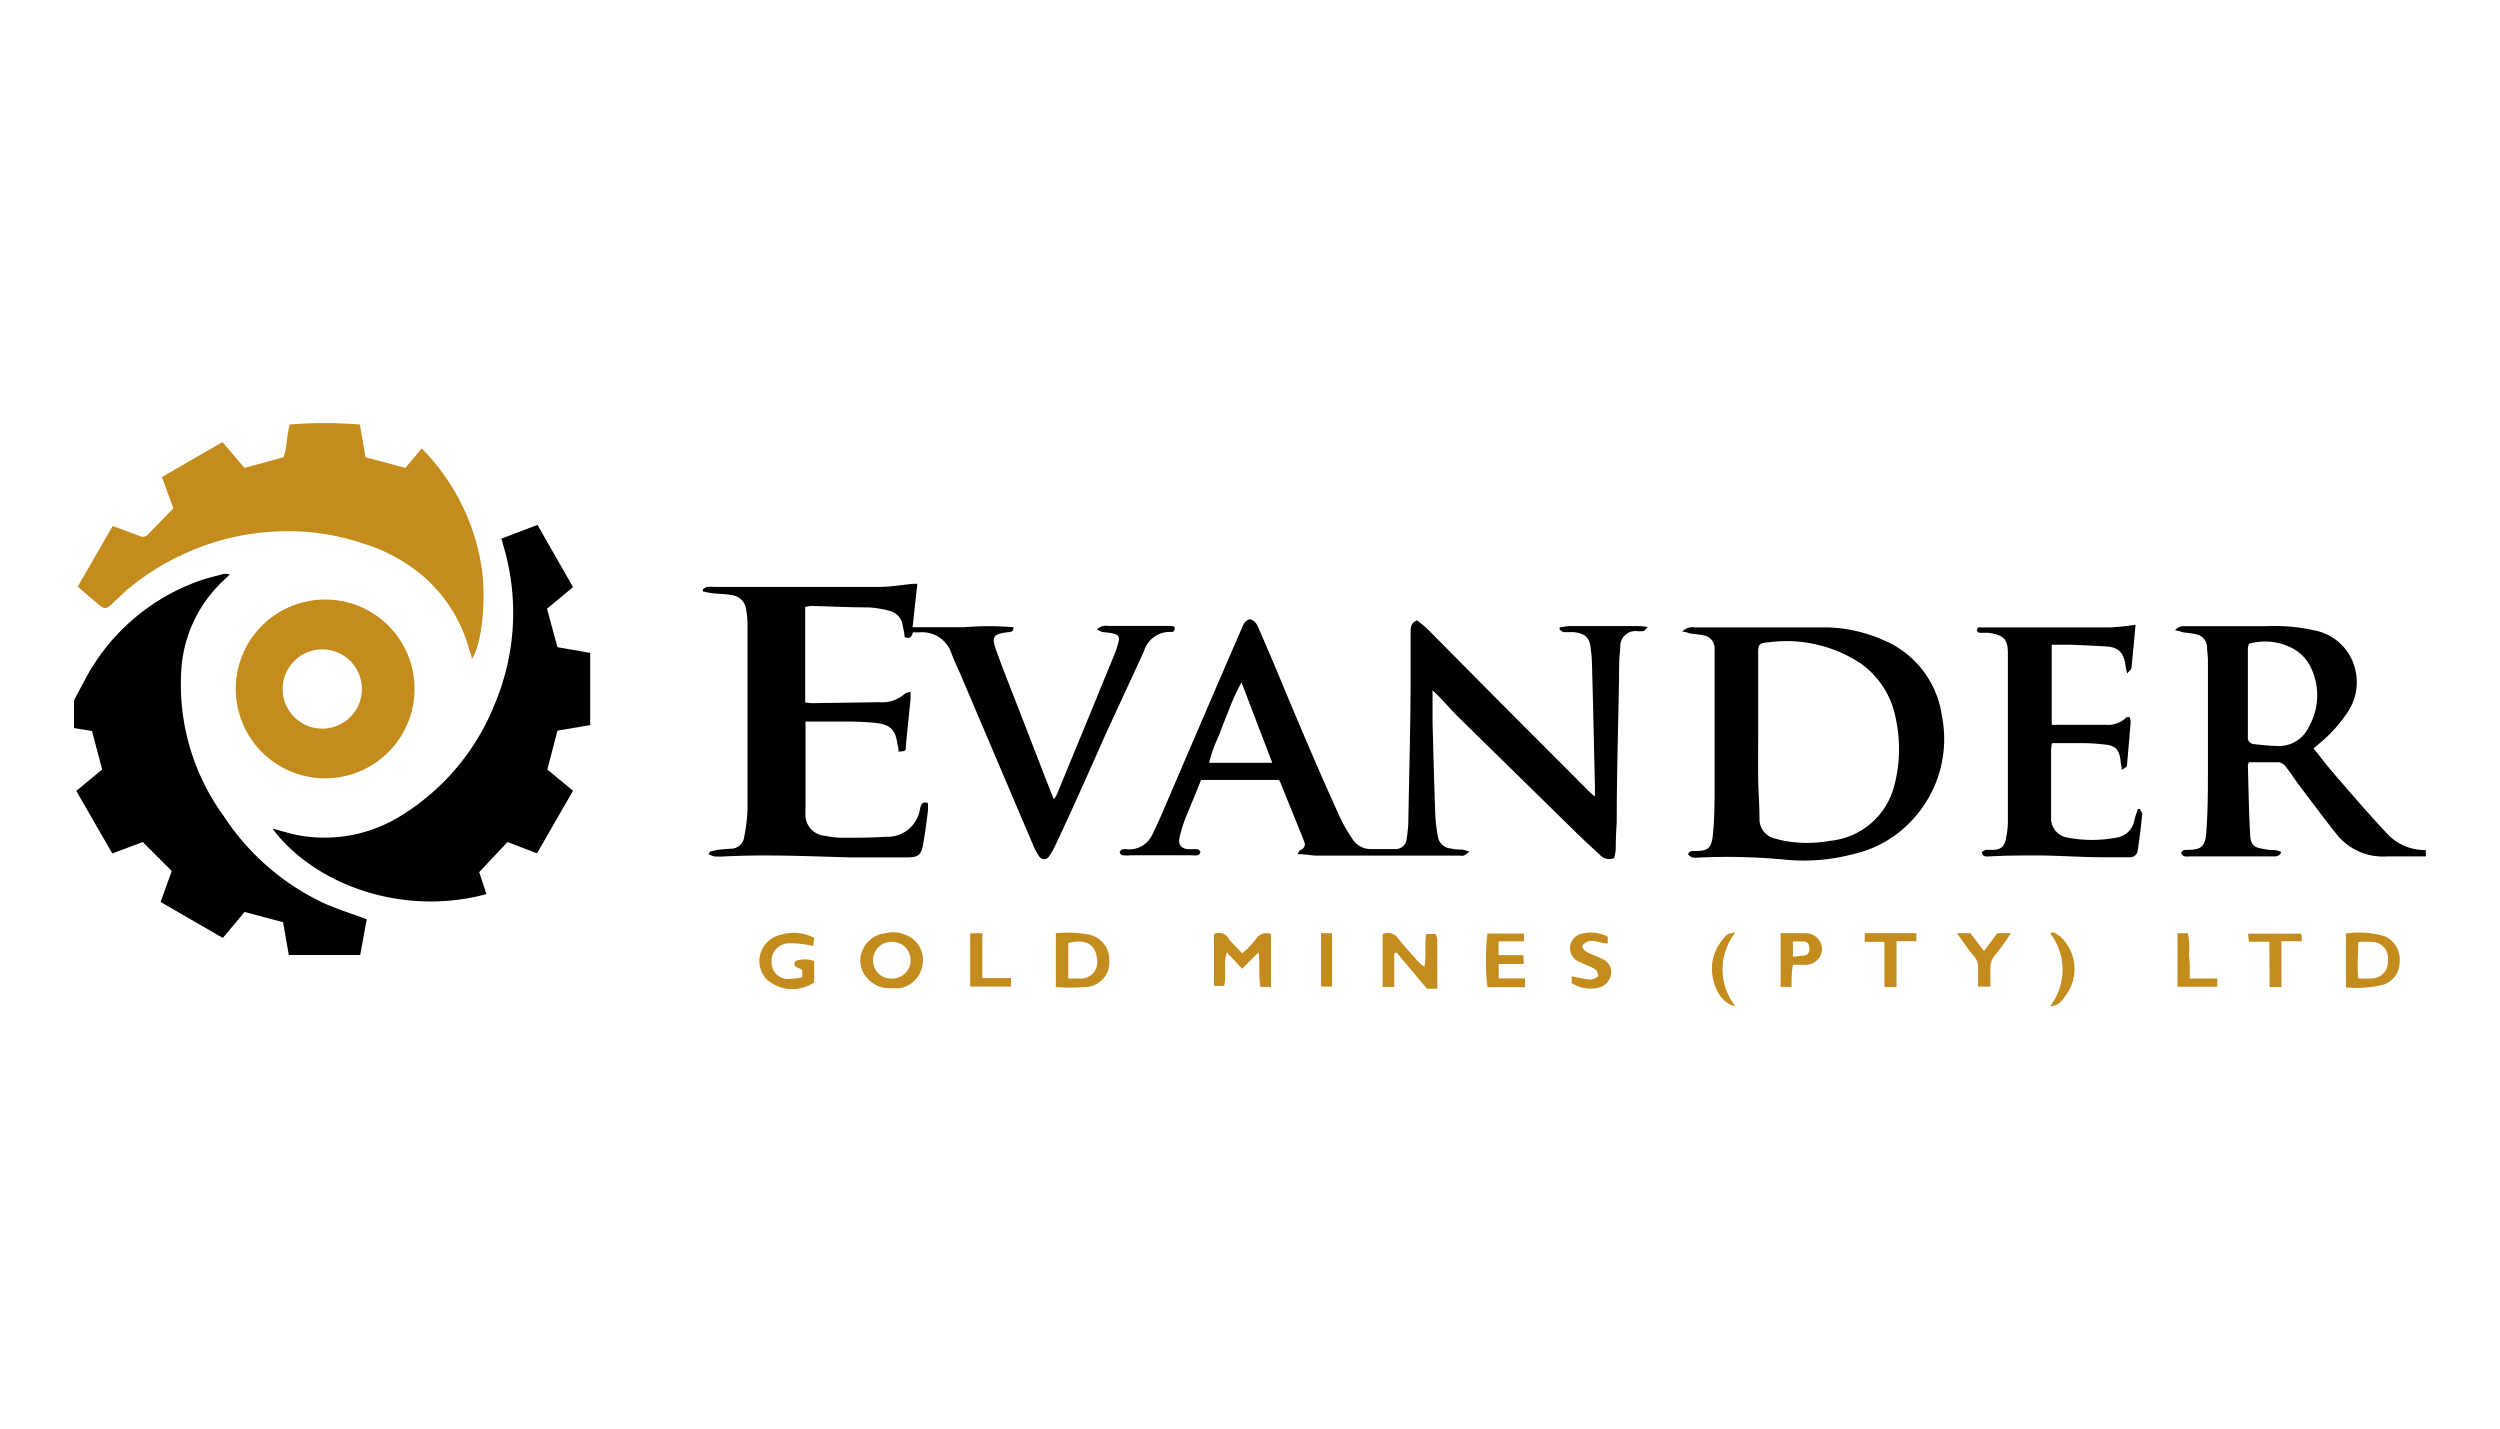 <svg id="Layer_1" data-name="Layer 1" xmlns="http://www.w3.org/2000/svg" viewBox="0 0 152.7 87.31"><path d="M4.52,42.78l.62-1.17a12.7,12.7,0,0,1,7-6.12c.47-.17.95-.28,1.43-.41a.92.92,0,0,1,.47,0l-.36.35a8.16,8.16,0,0,0-2.6,5.41,13.65,13.65,0,0,0,2.58,9,14.84,14.84,0,0,0,6.09,5.31c.84.38,1.72.65,2.65,1L22,58.33H17.64l-.35-2-2.35-.63-1.33,1.59-3.8-2.2.68-1.89L8.72,51.43l-1.86.7-2.2-3.82L6.24,47l-.62-2.35-1.1-.18Z"/><path d="M43.39,52c.14,0,.29-.07.44-.09s.55-.06.83-.07a.82.82,0,0,0,.8-.75,10,10,0,0,0,.2-1.72c0-1.6,0-3.21,0-4.81,0-2,0-4.07,0-6.1,0-.4,0-.79-.08-1.19a1,1,0,0,0-.88-.92c-.4-.08-.82-.07-1.23-.12a5.17,5.17,0,0,1-.54-.11V36a.92.92,0,0,1,.25-.15,5.06,5.06,0,0,1,.55,0c3.31,0,6.61,0,9.92,0,.7,0,1.41-.12,2.12-.19h.26l-.29,2.65c1.09,0,2.13,0,3.16,0a17.9,17.9,0,0,1,3,0c0,.29-.13.28-.28.3-1,.11-1.08.27-.74,1.2.44,1.22.93,2.43,1.4,3.65l1.86,4.8c.07.17.14.33.23.56a1.62,1.62,0,0,0,.19-.31c1.17-2.84,2.34-5.67,3.5-8.52a4.71,4.71,0,0,0,.25-.75c.1-.35,0-.47-.35-.55a5.77,5.77,0,0,0-.58-.08,1,1,0,0,1-.38-.17.8.8,0,0,1,.68-.21c.93,0,1.85,0,2.78,0,.28,0,.56,0,.84,0s.31,0,.45.07c0,.25-.06.31-.21.3a1.64,1.64,0,0,0-1.66,1.16c-.77,1.68-1.55,3.36-2.31,5-1,2.26-2,4.52-3.06,6.77a4.83,4.83,0,0,1-.41.74.36.36,0,0,1-.65,0,3.78,3.78,0,0,1-.35-.66L58.67,41.2c-.18-.43-.39-.84-.55-1.28a1.88,1.88,0,0,0-1.9-1.3,4.28,4.28,0,0,1-.46,0c-.06.24-.16.44-.51.29,0-.23-.07-.46-.11-.69a1.07,1.07,0,0,0-.85-.92,6.34,6.34,0,0,0-1.22-.2c-1.18,0-2.35-.06-3.52-.09a3.12,3.12,0,0,0-.37.06V42.9a3.26,3.26,0,0,0,.41.05l4.11-.06a2.08,2.08,0,0,0,1.56-.51c.06-.06.17-.07.35-.13a4.24,4.24,0,0,1,0,.52c-.09.92-.19,1.84-.28,2.76,0,.35,0,.35-.45.38,0-.13,0-.27-.06-.42-.11-.89-.42-1.23-1.3-1.33-.56-.06-1.12-.08-1.68-.09-.74,0-1.49,0-2.23,0l-.41,0c0,.16,0,.29,0,.42v4.91a1.93,1.93,0,0,0,0,.24,1.29,1.29,0,0,0,1.19,1.41,5.08,5.08,0,0,0,1,.12c.91,0,1.82,0,2.72-.06a2,2,0,0,0,2.09-1.74c.06-.22.11-.43.47-.33a2.45,2.45,0,0,1,0,.55c-.08.67-.17,1.34-.29,2s-.32.78-1,.78c-1.16,0-2.32,0-3.47,0-2.55-.07-5.09-.19-7.64-.06a4.56,4.56,0,0,1-.64,0,1.61,1.61,0,0,1-.36-.15Z"/><path d="M29.71,54.61c-5,1.37-10.44-.49-13.07-4,.49.13,1,.28,1.44.38a8.84,8.84,0,0,0,6.67-1.33A14.11,14.11,0,0,0,30.22,43a14.34,14.34,0,0,0,.49-9.79c0-.09-.05-.18-.09-.31l2.21-.84L35,35.86l-1.59,1.32.64,2.35,2,.35v4.41l-2,.34L33.43,47,35,48.3l-2.2,3.82L31,51.43l-1.73,1.84Z"/><path d="M4.75,35.83l2.13-3.7.86.31.79.3a.41.41,0,0,0,.5-.09l1.56-1.6-.7-1.91L13.59,27l1.34,1.58,2.38-.65c.22-.58.2-1.27.38-2a26.68,26.68,0,0,1,4.29,0l.35,2,2.43.65,1-1.19a13.22,13.22,0,0,1,3.6,6.92c.38,2,.11,5-.54,5.94,0-.2-.1-.35-.14-.5a9.08,9.08,0,0,0-2.94-4.65,10.4,10.4,0,0,0-3.61-1.92,14.36,14.36,0,0,0-5.37-.71,14.86,14.86,0,0,0-5.4,1.31,15.21,15.21,0,0,0-3.52,2.18c-.34.29-.65.61-1,.93s-.45.33-.8.05Z" style="fill:#c48b1d"/><path d="M120.81,38.32c.22,0,.44,0,.66,0l7.44,0a14.76,14.76,0,0,0,1.53-.16c-.08.87-.16,1.75-.25,2.63,0,.09-.12.17-.26.35a4.5,4.5,0,0,1-.1-.45c-.07-.68-.34-1.15-1.13-1.2s-1.48-.08-2.22-.11h-1.16v4.89a3.59,3.59,0,0,0,.44,0l2.83,0a1.6,1.6,0,0,0,1.31-.47s.09,0,.18,0a1.21,1.21,0,0,1,.06.31c-.07.86-.14,1.71-.22,2.57,0,.15,0,.15-.32.34,0-.18-.06-.33-.07-.48-.06-.69-.27-1-.95-1.06a12,12,0,0,0-1.48-.09h-1.76a2.71,2.71,0,0,0-.06.38V49.6c0,.15,0,.3,0,.45a1.19,1.19,0,0,0,1,1.11,8,8,0,0,0,3,0,1.29,1.29,0,0,0,1.09-1.08c.06-.23.14-.45.21-.67h.14c0,.1.14.21.13.31-.08.75-.17,1.5-.28,2.25a.47.47,0,0,1-.51.39c-.54,0-1.09,0-1.63,0-1.3,0-2.61-.1-3.91-.11-1,0-2,0-3,.06-.18,0-.41.06-.47-.26a.84.84,0,0,1,.24-.14c.13,0,.26,0,.39,0,.57,0,.77-.22.86-.77a4.9,4.9,0,0,0,.1-.93c0-3.44,0-6.88,0-10.32,0-.82-.23-1.11-1.2-1.24-.16,0-.33,0-.49,0s-.15-.09-.22-.14Z"/><path d="M77.63,57.05v3.23l-.34,0-.3,0c-.14-.65,0-1.33-.12-2.11l-1,1-.93-1c-.25.69,0,1.38-.17,2.05h-.62V57.06a.66.66,0,0,1,.89.26c.23.31.53.58.83.91.13-.11.24-.2.34-.3a7.31,7.31,0,0,0,.52-.59A.74.74,0,0,1,77.63,57.05Z" style="fill:#c48b1d"/><path d="M85.16,58.23v2.05h-.71V57.05a.76.76,0,0,1,.94.26c.41.51.86,1,1.29,1.49.08.08.17.13.32.25.14-.7,0-1.34.11-2l.58,0a1.4,1.4,0,0,1,.1.34c0,1,0,2,0,3h-.63L85.3,58.18Z" style="fill:#c48b1d"/><path d="M49,59.69l0-.44c-.16-.18-.61-.09-.43-.55a1.76,1.76,0,0,1,1.16,0V60a2.34,2.34,0,0,1-2.92-.2,1.63,1.63,0,0,1,.62-2.62,2.77,2.77,0,0,1,2.3.1l-.06.51a2.92,2.92,0,0,0-.42-.09,5.28,5.28,0,0,0-1.12-.08,1.07,1.07,0,0,0-1,1.18,1,1,0,0,0,1,1A5.32,5.32,0,0,0,49,59.69Z" style="fill:#c48b1d"/><path d="M93.07,58.88H91.54v.88h1.61v.54h-2.3a15,15,0,0,1,0-3.28h2.24v.48H91.53v.84h1.52Z" style="fill:#c48b1d"/><path d="M96,60.05v-.42c1.24.26,1.24.26,1.62,0,0-.29-.15-.43-.39-.54s-.49-.2-.72-.32a.91.91,0,0,1-.61-.93.92.92,0,0,1,.75-.82,2.33,2.33,0,0,1,1.55.19v.42c-.54,0-1.11-.44-1.56.14.08.35.34.41.56.51a7.84,7.84,0,0,1,.72.32.85.85,0,0,1,.48.91,1,1,0,0,1-.81.83A2.13,2.13,0,0,1,96,60.05Z" style="fill:#c48b1d"/><path d="M138.61,57.52h-1.24l-.06-.49h3.22a.2.2,0,0,1,.06.11c0,.09,0,.19,0,.35h-1.24v2.8h-.72Z" style="fill:#c48b1d"/><path d="M115.84,60.29h-.74V57.53h-1.2V57h3.15v.49h-1.21Z" style="fill:#c48b1d"/><path d="M119.53,57h.82l.83,1.09L122,57h.83c-.34.49-.64.95-1,1.37a1.24,1.24,0,0,0-.26.82c0,.35,0,.69,0,1.07h-.75c0-.37,0-.75,0-1.12a1,1,0,0,0-.27-.76C120.22,58,119.91,57.52,119.53,57Z" style="fill:#c48b1d"/><path d="M59.26,57H60v2.74h1.75v.52H59.26Z" style="fill:#c48b1d"/><path d="M133.75,59.77h1.68l0,.5h-2.43V57l.3,0,.33,0a4.19,4.19,0,0,1,.07,1.32C133.77,58.79,133.75,59.24,133.75,59.77Z" style="fill:#c48b1d"/><path d="M106,61.46c-.83-.14-1.43-1.17-1.44-2.35a2.8,2.8,0,0,1,.72-1.79c.23-.29.24-.28.72-.36A3.61,3.61,0,0,0,106,61.46Z" style="fill:#c48b1d"/><path d="M125.41,56.94a2.22,2.22,0,0,1,.42.25,2.7,2.7,0,0,1,.39,3.55c-.24.31-.4.69-1,.72a3.65,3.65,0,0,0,0-4.46Z" style="fill:#c48b1d"/><path d="M80.69,57h.67v3.26h-.67Z" style="fill:#c48b1d"/><path d="M145.75,50.86c-1.07-1.14-2.09-2.33-3.12-3.52-.46-.52-.87-1.07-1.32-1.63l.36-.3a8.8,8.8,0,0,0,1.75-1.95,3.27,3.27,0,0,0,.44-2.56,3.16,3.16,0,0,0-2.46-2.39,11.18,11.18,0,0,0-3.05-.26l-3.18,0c-.58,0-1.15,0-1.73,0a.63.63,0,0,0-.59.26c.23,0,.39.1.55.12s.5.05.73.11a.83.83,0,0,1,.68.81c0,.26.05.52.05.79,0,2.18,0,4.36,0,6.54,0,1.28,0,2.55-.09,3.82-.05,1-.29,1.21-1.17,1.21-.17,0-.34,0-.37.23.14.24.37.17.58.17h5.05c.18,0,.37,0,.48-.27a1.46,1.46,0,0,0-.39-.12c-.21,0-.43,0-.64-.06-.64-.09-.83-.23-.87-.86-.08-1.42-.1-2.84-.14-4.26a.45.45,0,0,1,.07-.18c.62,0,1.23,0,1.84,0a.71.71,0,0,1,.42.29c.29.36.53.76.81,1.12.75,1,1.5,2,2.29,3a3.62,3.62,0,0,0,3.06,1.34c.79,0,1.59,0,2.38,0v-.39A3.13,3.13,0,0,1,145.75,50.86Zm-6.7-5.3c-.46,0-.92-.06-1.38-.11a.39.39,0,0,1-.37-.44c0-1.82,0-3.63,0-5.45a.93.93,0,0,1,.07-.24,3.58,3.58,0,0,1,2.78.35,2.56,2.56,0,0,1,.89.9,3.87,3.87,0,0,1,0,3.79A2,2,0,0,1,139.05,45.56Z"/><path d="M100,38.24c-.38,0-.76,0-1.14,0l-3,0a4.14,4.14,0,0,0-.6.09l0,.12a.84.84,0,0,0,.24.16c.2,0,.4,0,.6,0,.7.07,1,.32,1.06,1a8.26,8.26,0,0,1,.08,1c.07,2.48.12,5,.18,7.43,0,.18,0,.36,0,.61a3.73,3.73,0,0,1-.31-.26l-5.57-5.58L87.2,38.43a7.74,7.74,0,0,0-.65-.54c-.37.16-.38.42-.39.69,0,.92,0,1.85,0,2.78,0,3-.09,5.91-.14,8.87a7.93,7.93,0,0,1-.1,1,.67.67,0,0,1-.66.63c-.52,0-1,0-1.58,0a1.31,1.31,0,0,1-1.1-.66,9.41,9.41,0,0,1-.8-1.42C80.46,46.87,79.22,43.94,78,41c-.36-.86-.73-1.73-1.11-2.59-.1-.24-.2-.5-.55-.59-.34.09-.42.4-.54.66q-2.3,5.32-4.58,10.64c-.27.64-.55,1.28-.86,1.9a1.54,1.54,0,0,1-1.45.86,1.34,1.34,0,0,0-.35,0,.27.27,0,0,0-.17.19.27.27,0,0,0,.19.17,2.68,2.68,0,0,0,.49,0H72.8a1.28,1.28,0,0,0,.34,0c.08,0,.18-.13.18-.19s-.11-.17-.18-.18-.4,0-.59,0c-.42-.06-.59-.28-.51-.68a8,8,0,0,1,.32-1.09c.33-.83.68-1.64,1-2.46H78.1s.07.06.08.09c.49,1.23,1,2.45,1.48,3.67.1.25,0,.41-.21.51-.07,0-.11.13-.2.26.43,0,.79.08,1.15.09h3.92l4.85,0a.63.63,0,0,0,.24,0,1.68,1.68,0,0,0,.34-.24,3.09,3.09,0,0,0-.45-.13c-.21,0-.42,0-.64-.06a.87.87,0,0,1-.84-.77,10.32,10.32,0,0,1-.15-1.23c-.07-1.91-.12-3.83-.17-5.75,0-.61,0-1.23,0-1.92l.42.41c.42.44.82.9,1.26,1.33l7.14,7c.45.44.92.87,1.38,1.29a.75.75,0,0,0,.89.22,3.4,3.4,0,0,0,.1-.5q0-.84.06-1.68c0-2.9.09-5.79.14-8.68,0-.66,0-1.32.08-2a.92.92,0,0,1,1-1,2.6,2.6,0,0,0,.4,0c.07,0,.13-.11.28-.25A3.72,3.72,0,0,0,100,38.24ZM73.85,46.59a8.83,8.83,0,0,1,.6-1.66c.2-.55.42-1.08.63-1.62a13.14,13.14,0,0,1,.75-1.63l1.88,4.91Z"/><path d="M118.61,43.72A5.9,5.9,0,0,0,115,39.08a9,9,0,0,0-3.46-.76c-1.29,0-2.58,0-3.87,0l-4.16,0a.86.86,0,0,0-.76.26c.24,0,.38.1.53.12s.49.05.73.1a.81.81,0,0,1,.72.77c0,.25,0,.49,0,.74,0,2.48,0,5,0,7.43,0,1,0,2.05-.09,3.08s-.29,1.16-1.16,1.16c-.16,0-.33,0-.37.22.24.19.24.21.62.18a37.91,37.91,0,0,1,5.54.15,11.77,11.77,0,0,0,3.88-.35A7,7,0,0,0,116.88,50,7.24,7.24,0,0,0,118.61,43.72ZM115.7,48a4.5,4.5,0,0,1-3.94,3.36,7.76,7.76,0,0,1-2.76,0,4.56,4.56,0,0,1-.53-.13,1.21,1.21,0,0,1-1-1.24c0-.83-.07-1.65-.08-2.48s0-1.92,0-2.87h0V40c0-.62,0-.72.65-.77a8.21,8.21,0,0,1,5.62,1.3,5.27,5.27,0,0,1,2.12,3.3A8.78,8.78,0,0,1,115.7,48Z"/><path d="M19.84,36.62a5.46,5.46,0,1,0,5.48,5.53A5.45,5.45,0,0,0,19.84,36.62Zm0,7.88a2.42,2.42,0,1,1,0-4.83,2.42,2.42,0,0,1,0,4.83Z" style="fill:#c48b1d"/><path d="M145.64,57.18a5.46,5.46,0,0,0-2.35-.16v3.29a6.93,6.93,0,0,0,2.28-.16,1.45,1.45,0,0,0,1-1.38A1.54,1.54,0,0,0,145.64,57.18Zm-.7,2.58a8.79,8.79,0,0,1-.9,0c-.07-.74,0-1.46,0-2.22a6.57,6.57,0,0,1,1,0,1,1,0,0,1,.81,1.13A1,1,0,0,1,144.94,59.76Z" style="fill:#c48b1d"/><path d="M66.55,57.09A7.4,7.4,0,0,0,64.49,57v3.29a12.1,12.1,0,0,0,1.81,0,1.51,1.51,0,0,0,1.46-1.59A1.58,1.58,0,0,0,66.55,57.09ZM66,59.77h-.75V57.6c1.15-.3,1.69.16,1.76,1A1,1,0,0,1,66,59.77Z" style="fill:#c48b1d"/><path d="M55.56,57.22A2,2,0,0,0,54.08,57,1.7,1.7,0,0,0,52.7,58,1.55,1.55,0,0,0,53,59.77a1.77,1.77,0,0,0,1.47.59c.16,0,.33,0,.49,0a1.71,1.71,0,0,0,1.38-1.37A1.64,1.64,0,0,0,55.56,57.22Zm-1.08,2.55a1.09,1.09,0,0,1-1.15-1.1,1.11,1.11,0,0,1,1.17-1.14,1.12,1.12,0,1,1,0,2.24Z" style="fill:#c48b1d"/><path d="M110.35,57c-.51,0-1,0-1.59,0v3.28h.67c0-.45,0-.87.08-1.35h.78a1,1,0,0,0,1-.9A1,1,0,0,0,110.35,57Zm-.14,1.36a6.62,6.62,0,0,1-.7.07v-.92a6.71,6.71,0,0,1,.67,0c.24,0,.33.19.33.42A.35.35,0,0,1,110.21,58.36Z" style="fill:#c48b1d"/></svg>